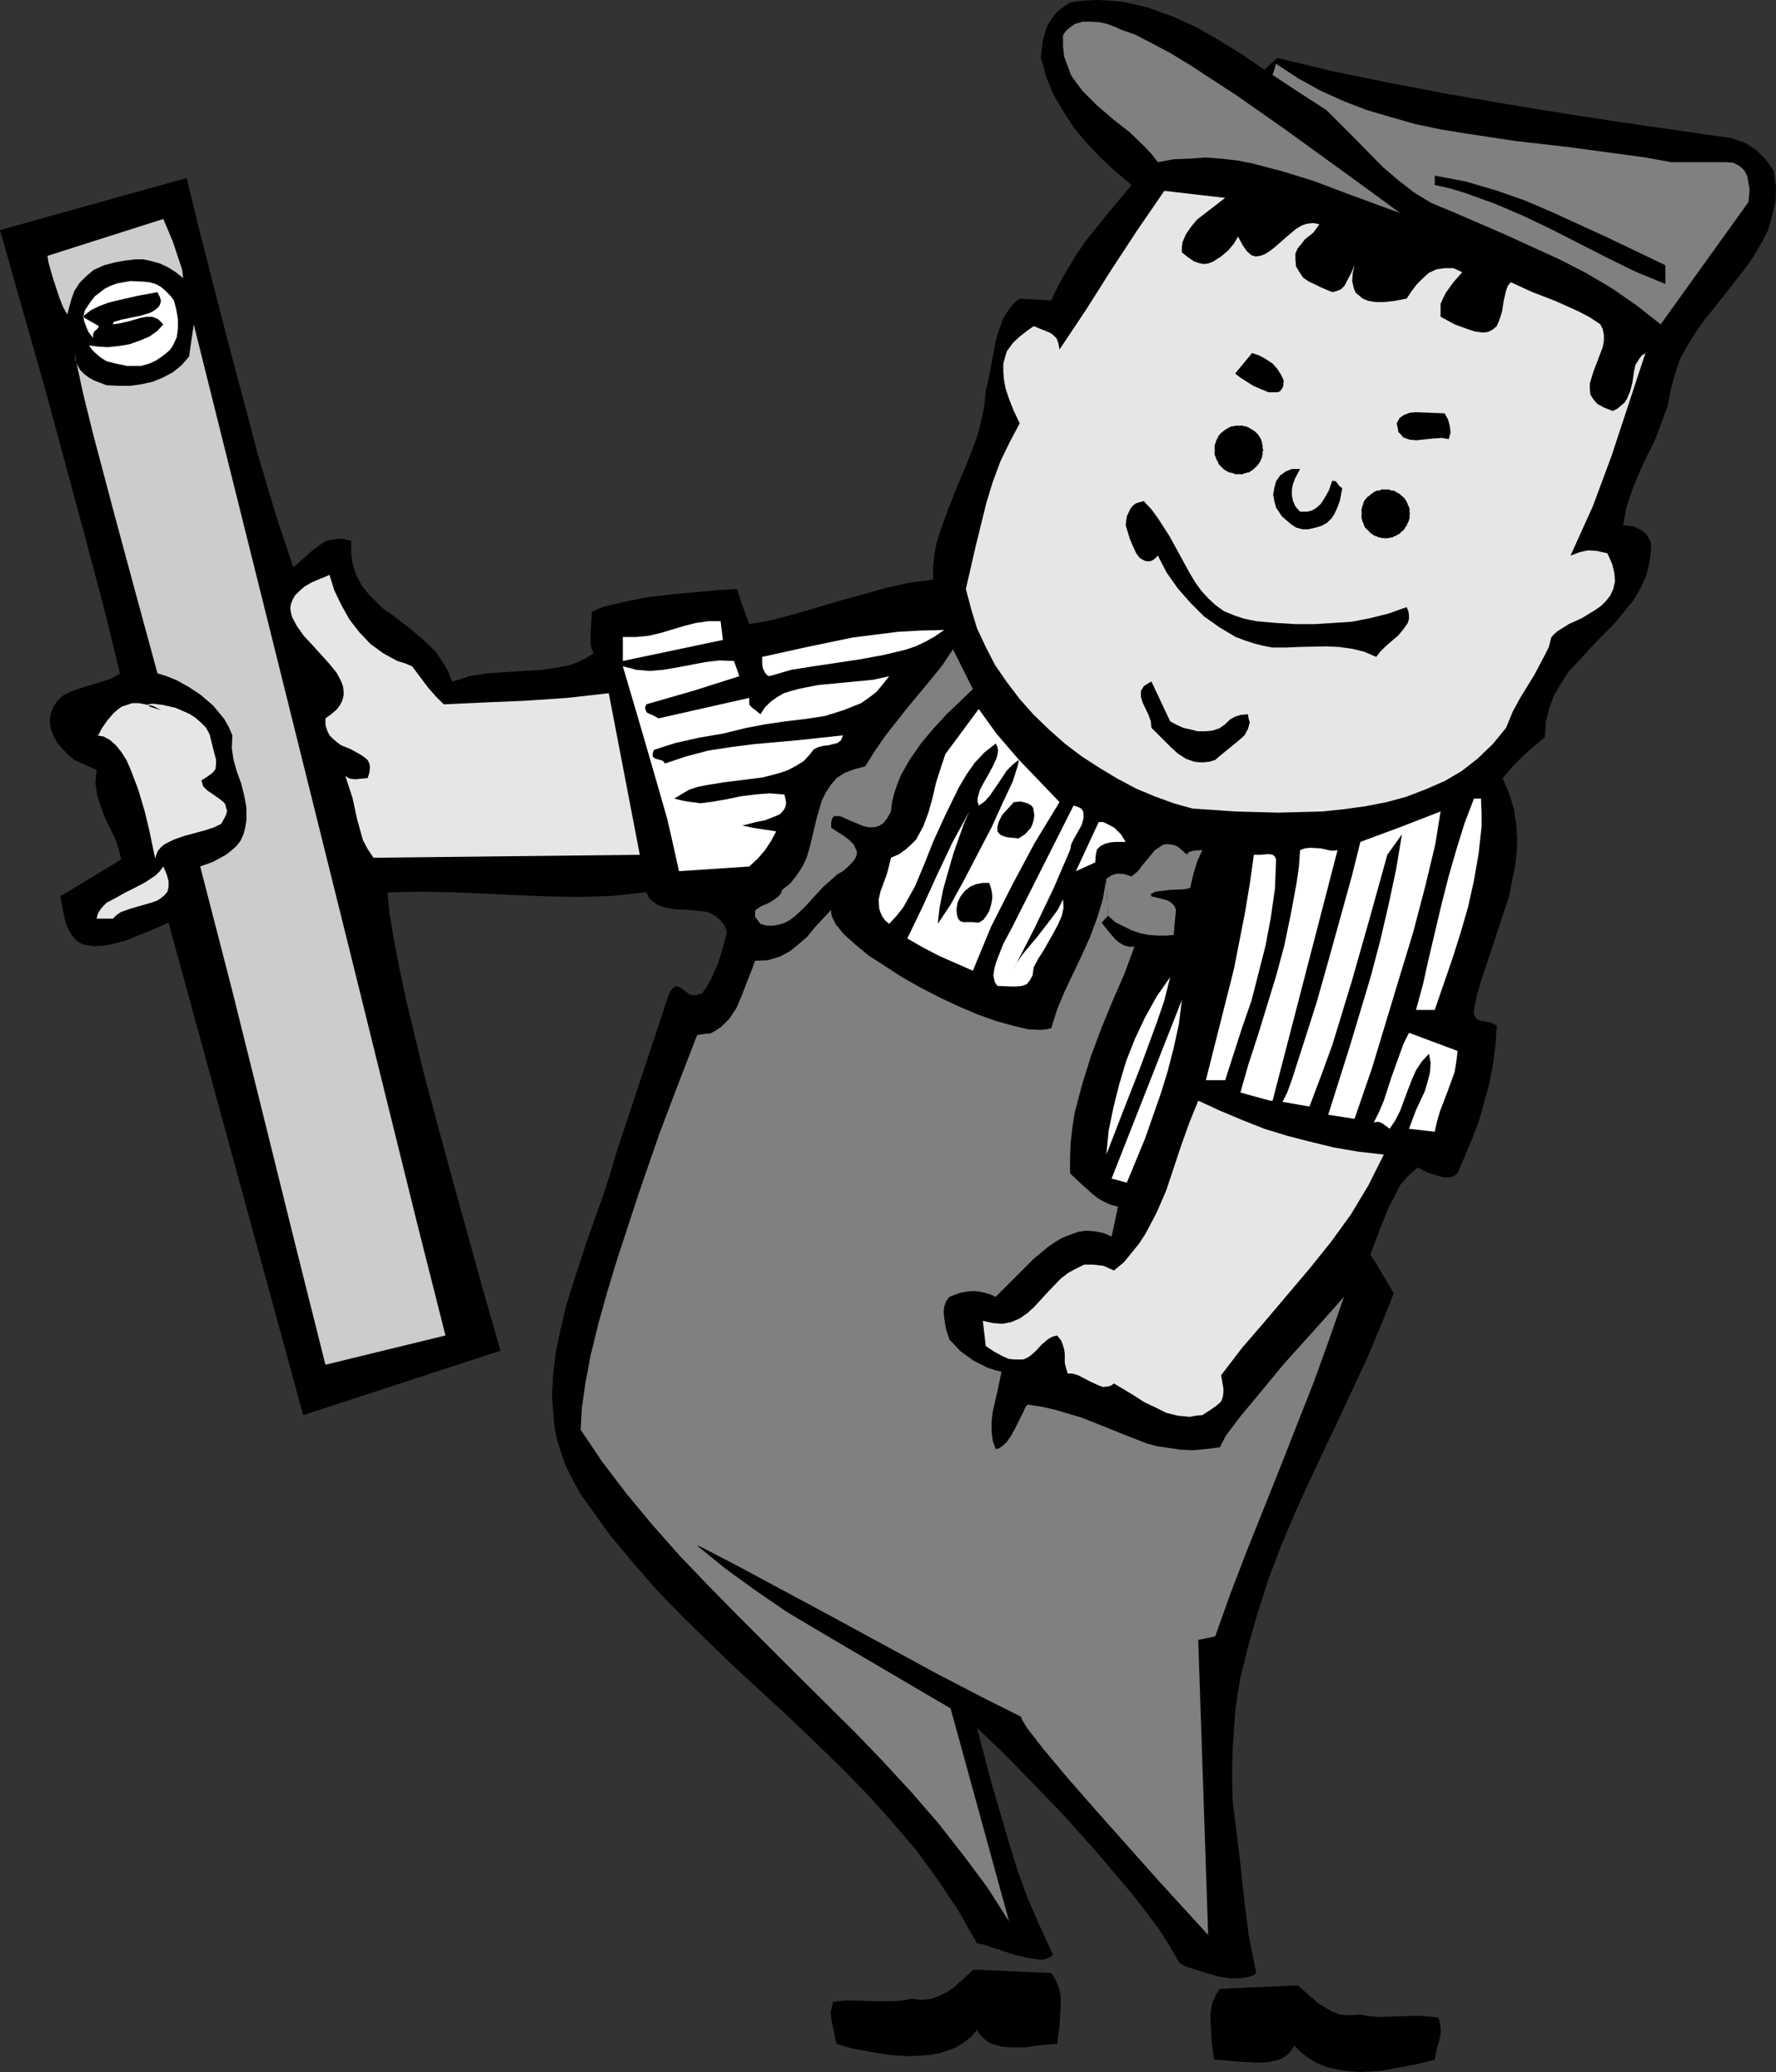 <?xml version="1.0" encoding="UTF-8" standalone="no"?>
<svg
   version="1.0"
   width="129.724mm"
   height="151.31mm"
   id="svg48"
   sodipodi:docname="Carpenter with Ruler.wmf"
   xmlns:inkscape="http://www.inkscape.org/namespaces/inkscape"
   xmlns:sodipodi="http://sodipodi.sourceforge.net/DTD/sodipodi-0.dtd"
   xmlns="http://www.w3.org/2000/svg"
   xmlns:svg="http://www.w3.org/2000/svg">
  <rect width="100%" height="100%" fill="#333333" stroke="none"/>
  <sodipodi:namedview
     id="namedview48"
     pagecolor="#ffffff"
     bordercolor="#000000"
     borderopacity="0.25"
     inkscape:showpageshadow="2"
     inkscape:pageopacity="0.0"
     inkscape:pagecheckerboard="0"
     inkscape:deskcolor="#d1d1d1"
     inkscape:document-units="mm" />
  <defs
     id="defs1">
    <pattern
       id="WMFhbasepattern"
       patternUnits="userSpaceOnUse"
       width="6"
       height="6"
       x="0"
       y="0" />
  </defs>
  <path
     style="fill:#000000;fill-opacity:1;fill-rule:evenodd;stroke:none"
     d="m 352.611,15.998 15.514,3.717 15.837,3.232 16.16,3.07 15.998,2.747 15.837,2.586 15.837,2.424 30.219,4.363 3.717,1.293 3.07,1.939 2.586,2.586 2.262,3.07 0.646,4.686 -0.162,4.04 -0.97,4.04 -1.131,3.878 -1.939,3.717 -2.101,3.555 -2.424,3.393 -2.747,3.555 -5.494,6.949 -2.747,3.393 -2.424,3.393 -2.262,3.717 -2.101,3.717 -1.293,3.878 -1.131,4.04 -0.97,5.009 -1.778,4.848 -1.778,4.686 -2.262,4.525 -2.101,4.525 -1.778,4.363 -1.616,4.848 -0.485,2.424 -0.485,2.747 2.747,0.323 1.131,0.485 1.293,0.646 1.131,0.97 0.646,0.97 0.646,1.293 0.162,1.293 -0.485,4.201 -0.97,3.878 -1.616,3.555 -1.939,3.232 -2.424,2.909 -2.424,3.07 -5.333,5.333 -5.171,5.656 -2.586,2.747 -1.939,3.07 -1.939,3.232 -1.293,3.555 -0.97,3.717 -0.323,4.363 -3.232,2.747 -2.909,2.586 -2.747,2.747 -2.747,3.232 1.778,4.201 1.293,4.201 0.646,4.04 0.323,4.201 -0.162,4.04 -0.485,3.878 -0.808,3.878 -0.808,4.201 -2.586,7.757 -2.586,7.918 -2.586,7.757 -1.131,3.878 -0.808,4.04 v 1.293 l 0.485,0.808 0.646,0.646 1.131,0.323 1.939,0.323 1.131,0.323 0.97,0.646 -0.323,5.171 -0.646,5.009 -0.97,5.333 -1.454,5.333 -1.454,5.171 -1.939,5.171 -4.04,9.534 -1.131,0.808 -1.131,0.323 h -1.293 l -1.454,-0.323 -3.232,-0.97 -2.747,-1.454 -2.586,2.262 -2.262,2.586 -1.616,3.232 -1.616,3.07 -2.586,6.464 -2.424,6.464 1.616,2.424 2.101,3.555 2.747,4.686 -3.555,8.888 -3.717,8.888 -8.08,17.291 -8.242,17.452 -3.878,8.564 -3.717,8.888 -3.394,8.888 -2.909,9.049 -2.586,9.049 -2.262,9.211 -0.808,4.686 -0.646,4.848 -0.323,4.848 -0.323,4.848 -0.162,5.009 v 4.848 l 0.162,5.171 0.646,5.171 1.293,10.504 1.131,10.504 1.293,10.342 2.101,10.665 -0.808,0.646 -0.97,0.323 -2.424,0.485 h -2.909 l -3.232,-0.485 -3.394,-0.97 -3.07,-0.97 -2.586,-0.808 -1.778,-0.97 -2.586,-4.525 -3.07,-4.848 -3.878,-5.171 -4.202,-5.333 -9.05,-10.665 -9.534,-10.665 -9.05,-9.372 -7.434,-7.595 -7.11,-6.787 4.04,15.351 4.686,15.998 2.424,7.918 2.909,7.918 3.394,7.757 3.555,7.757 -0.646,0.485 -0.97,0.485 -0.97,0.323 h -1.454 l -2.909,-0.485 -3.555,-0.808 -6.464,-2.101 -2.424,-0.808 -1.616,-0.323 -5.171,-9.049 -5.494,-8.241 -5.979,-8.241 -6.464,-7.595 -6.626,-7.433 -7.11,-7.272 -7.11,-6.949 -7.434,-7.11 -14.706,-13.574 -7.434,-7.11 -7.272,-7.11 -7.11,-7.272 -6.787,-7.757 -6.626,-7.918 -6.141,-8.564 -1.939,-2.747 -1.616,-2.909 -1.616,-3.07 -1.293,-2.909 -0.97,-2.909 -0.97,-3.07 -0.646,-2.909 -0.323,-3.07 -0.485,-6.302 0.323,-6.141 0.808,-6.302 1.293,-6.141 1.454,-6.141 1.939,-6.302 4.04,-12.281 4.202,-11.796 1.939,-5.979 1.616,-5.494 14.706,-44.438 0.97,-1.454 0.97,-0.646 0.97,0.323 0.97,0.646 0.808,0.646 1.131,0.808 1.454,0.162 1.778,-0.485 1.293,-1.778 1.131,-1.939 1.939,-4.363 1.454,-4.525 1.131,-4.363 -0.646,-1.778 -1.131,-1.454 -1.293,-1.131 -1.454,-0.808 -1.293,-0.485 -1.778,-0.162 -3.394,-0.323 -3.555,-0.162 -3.07,-0.646 -1.454,-0.485 -1.293,-0.97 -1.131,-0.97 -0.808,-1.616 -9.05,0.97 -9.05,0.323 -8.726,-0.162 -8.726,-0.323 -17.614,-0.808 -9.05,-0.162 -9.211,0.162 0.485,5.333 1.131,6.949 1.616,8.403 1.939,9.211 5.01,20.684 5.818,21.654 10.504,37.975 4.686,16.321 -54.459,17.775 -37.168,-135.901 -5.656,2.424 -5.979,2.424 -2.909,0.808 -3.07,0.646 -3.07,0.162 -3.07,-0.485 -1.778,-1.131 -1.293,-1.616 -0.97,-1.616 -0.646,-1.616 -0.808,-3.717 -0.646,-3.555 16.806,-10.18 -0.646,-2.909 -0.97,-2.747 -2.909,-5.979 -1.131,-3.07 -0.97,-3.07 -0.485,-3.393 0.323,-3.555 -4.04,-1.778 -2.101,-0.97 -1.778,-1.454 -1.454,-1.616 -1.454,-1.616 -1.131,-2.101 -0.808,-2.101 -0.162,-2.262 0.323,-1.778 0.646,-1.616 0.808,-1.293 0.97,-1.131 1.131,-0.97 2.909,-1.293 3.394,-1.131 3.232,-0.97 3.232,-0.97 1.454,-0.808 1.293,-0.808 L 28.926,168.704 23.755,149.151 12.928,109.076 0,63.506 51.55,49.125 l 2.909,12.12 7.434,29.087 9.373,35.389 5.01,16.806 4.686,14.059 3.717,-3.232 1.616,-1.454 1.939,-1.454 1.778,-1.131 2.101,-0.485 2.262,-0.162 2.586,0.646 v 3.555 l 0.485,3.232 0.97,2.747 1.454,2.747 1.778,2.262 2.101,2.101 2.101,2.101 2.586,1.778 4.848,3.717 4.686,4.04 2.262,2.262 1.778,2.586 1.616,2.586 1.131,3.07 2.424,-0.646 2.262,-0.808 5.01,-0.808 5.171,-0.323 5.01,-0.323 5.333,-0.323 4.848,-0.808 2.424,-0.485 2.262,-0.808 2.262,-1.131 2.101,-1.293 -0.485,-1.131 -0.323,-1.454 v -2.909 l 0.162,-2.909 0.162,-3.07 1.454,-0.646 1.939,-0.808 5.494,-1.293 6.464,-1.293 6.949,-0.808 12.282,-1.131 5.494,-0.323 1.131,3.555 2.262,6.141 6.302,-1.131 6.141,-1.616 12.605,-3.717 6.464,-1.778 6.302,-1.778 6.464,-1.454 6.464,-0.808 v -3.393 l 0.323,-3.393 0.646,-3.393 0.97,-3.07 2.262,-6.302 2.424,-6.141 2.747,-6.464 2.424,-6.302 0.97,-3.232 0.808,-3.393 0.646,-3.393 0.323,-3.555 0.808,-3.555 0.646,-3.393 1.293,-6.949 0.97,-3.232 1.131,-3.07 1.939,-2.909 1.131,-1.293 1.454,-1.131 8.726,0.485 1.939,-4.201 2.424,-4.201 2.424,-4.04 2.747,-4.04 6.141,-7.595 6.464,-7.757 -4.202,-3.555 -4.04,-3.717 -3.878,-4.04 -3.555,-4.201 -3.07,-4.686 -2.747,-4.686 -2.101,-5.009 -0.646,-2.586 -0.808,-2.586 0.485,-4.525 0.646,-2.262 0.646,-2.101 1.131,-1.778 1.454,-1.939 1.616,-1.293 2.101,-1.454 L 298.96,0.162 302.838,0 l 3.555,0.162 3.555,0.323 3.555,0.808 3.394,0.808 6.787,2.424 6.464,2.909 6.464,3.717 6.302,3.878 6.141,4.201 z"
     id="path1" />
  <path
     style="fill:#808080;fill-opacity:1;fill-rule:evenodd;stroke:none"
     d="m 386.547,58.82 -15.837,-5.817 -8.08,-3.07 -8.403,-2.586 -8.565,-2.262 -4.202,-0.808 -4.363,-0.485 -4.363,-0.323 -4.363,0.323 -4.363,0.162 -4.363,0.808 -1.616,-2.101 -1.939,-2.101 -4.202,-4.04 -4.525,-3.555 -4.525,-3.878 -3.878,-3.878 -1.616,-2.101 -1.616,-2.262 -0.97,-2.586 -0.97,-2.586 -0.323,-2.909 V 9.696 l 0.646,-0.97 0.808,-0.808 1.778,-1.293 2.262,-0.646 h 2.262 l 2.424,0.162 2.101,0.485 2.101,0.808 1.778,0.808 3.717,1.293 4.686,2.424 5.171,2.747 5.818,3.555 12.605,8.241 12.928,9.049 22.301,16.159 z"
     id="path2" />
  <path
     style="fill:#e6e6e6;fill-opacity:1;fill-rule:evenodd;stroke:none"
     d="m 338.228,54.619 -3.555,2.747 -4.202,3.232 -1.616,1.939 -1.454,2.101 -0.97,2.262 -0.162,1.293 v 1.454 l 1.616,1.293 1.616,1.131 1.293,0.485 1.454,0.323 1.293,-0.162 1.293,-0.485 2.262,-1.454 1.939,-1.616 1.616,-1.939 1.131,-1.939 1.293,2.424 1.131,1.616 1.293,1.131 1.131,0.323 1.293,-0.162 1.293,-0.485 1.293,-0.808 1.454,-1.131 2.747,-2.424 3.07,-2.586 1.616,-0.97 1.454,-0.485 1.778,-0.162 1.616,0.323 -0.808,1.131 -0.808,1.131 -2.424,1.939 -0.97,1.293 -0.97,1.131 -0.646,1.454 v 1.454 l 0.162,2.101 0.97,1.616 0.97,1.454 1.616,1.131 1.778,0.808 1.616,0.808 3.07,1.293 1.293,-0.323 1.131,-0.485 0.97,-0.97 0.485,-0.97 1.293,-2.424 0.97,-2.262 -0.485,2.101 -0.162,2.262 0.485,2.101 0.485,1.131 0.97,0.808 0.97,0.808 1.616,0.646 1.939,0.323 h 2.262 l 2.909,-0.323 3.394,-0.646 1.293,-1.939 1.454,-1.939 1.616,-1.616 1.778,-1.616 2.101,-0.97 2.262,-0.323 h 2.424 l 2.424,1.131 -2.424,2.747 -2.101,2.909 -0.808,1.616 -0.646,1.454 v 1.778 1.778 l 3.878,2.101 3.07,1.131 2.424,0.808 2.262,0.323 1.454,-0.162 1.293,-0.646 1.131,-0.97 0.485,-1.131 0.485,-1.293 0.485,-1.616 0.485,-3.07 0.646,-2.747 0.485,-1.293 0.808,-0.97 5.979,2.747 6.302,2.424 6.464,2.909 3.07,1.616 2.909,1.939 0.646,1.293 0.323,1.616 v 1.616 l -0.323,1.778 -1.293,3.393 -1.293,3.393 -0.97,3.232 v 1.616 l 0.162,1.454 0.808,1.293 1.131,1.293 1.778,0.97 2.424,0.97 1.293,-0.646 0.97,-0.808 0.97,-0.808 0.646,-0.97 0.97,-2.262 0.646,-2.586 0.323,-2.424 0.485,-2.262 1.131,-1.778 0.646,-0.808 0.97,-0.646 -9.373,28.441 -5.171,13.897 -3.07,6.787 -3.07,6.787 2.586,-0.97 2.262,-0.485 2.424,0.162 2.909,0.646 1.293,2.909 0.646,2.586 0.162,2.262 -0.485,2.101 -0.808,1.778 -1.131,1.454 -1.454,1.454 -1.616,1.131 -3.717,2.262 -3.555,1.616 -3.07,1.939 -1.131,0.97 -0.646,0.808 -0.646,2.586 -1.131,2.262 -2.909,5.494 -3.878,6.302 -2.101,3.878 -1.778,4.363 -3.717,4.525 -4.202,4.04 -4.363,3.393 -4.686,2.747 -5.171,2.262 -5.494,2.101 -5.333,1.454 -5.818,1.131 -5.818,0.808 -6.141,0.646 -5.979,0.162 -6.141,0.162 -11.958,-0.323 -11.797,-0.808 -5.171,-1.454 -5.333,-1.939 -5.01,-2.101 -5.171,-2.747 -4.848,-2.909 -5.01,-3.232 -4.686,-3.555 -4.363,-3.878 -4.202,-4.04 -3.878,-4.363 -3.555,-4.686 -3.232,-4.686 -2.586,-5.009 -2.424,-5.171 -1.616,-5.333 -1.454,-5.494 2.747,-11.958 2.909,-11.796 1.778,-5.817 2.101,-5.656 2.586,-5.333 2.747,-5.171 -1.616,-3.393 -1.293,-3.232 -0.97,-2.909 -0.485,-2.586 -0.162,-2.262 v -2.101 l 0.485,-1.778 0.485,-1.616 0.808,-1.131 0.97,-1.293 1.939,-1.778 2.101,-1.616 1.616,-1.131 1.939,0.808 2.424,0.97 0.97,0.646 0.97,0.97 0.485,1.293 0.323,1.778 7.434,-11.15 6.949,-10.988 7.11,-10.827 7.434,-10.827 z"
     id="path3" />
  <path
     style="fill:#cccccc;fill-opacity:1;fill-rule:evenodd;stroke:none"
     d="M 50.581,76.757 48.318,74.98 46.218,73.687 44.117,72.717 41.854,72.071 39.592,71.586 h -2.262 l -2.747,0.323 -2.747,0.485 -3.07,0.808 -2.909,1.293 -2.101,1.778 -1.778,1.778 -1.454,2.262 -0.808,2.262 -0.646,2.262 -0.485,1.939 -1.131,-1.939 -0.97,-2.424 -1.778,-5.333 -1.293,-4.525 -0.323,-1.939 31.997,-10.18 2.586,6.141 1.778,5.333 0.808,2.424 z"
     id="path4" />
  <path
     style="fill:#ffffff;fill-opacity:1;fill-rule:evenodd;stroke:none"
     d="m 47.995,82.898 0.646,2.424 0.485,2.747 v 2.586 l -0.323,2.424 -1.131,2.424 -0.808,1.131 -1.131,0.97 -1.293,0.97 -1.454,0.97 -1.778,0.808 -2.262,0.646 h -3.878 l -3.07,-0.646 -2.586,-0.646 -1.778,-1.131 -1.454,-1.293 -0.808,-0.808 -0.808,-1.131 2.586,0.323 2.586,0.162 3.07,-0.323 2.909,-0.485 2.747,-0.97 2.747,-1.131 2.262,-1.616 1.616,-1.778 -1.454,-1.454 -1.616,-0.646 h -1.616 l -1.616,0.323 -3.394,0.97 -2.101,0.485 -2.101,0.323 0.162,-0.646 0.485,-0.162 1.616,-0.485 5.494,-1.131 2.586,-0.808 1.131,-0.646 0.97,-0.808 0.485,-0.646 0.323,-1.131 -0.323,-1.131 -0.646,-1.293 -5.333,0.97 -5.656,1.293 -2.586,0.646 -2.586,0.97 -2.262,1.131 -2.262,1.778 4.525,2.586 -0.485,0.808 -0.808,0.646 -0.323,0.808 v 0.97 l -1.293,-1.616 -0.97,-2.424 -0.323,-0.97 v -1.293 l 0.323,-1.293 0.646,-0.97 0.97,-1.454 1.131,-1.454 1.293,-0.97 1.454,-1.131 1.616,-0.808 1.778,-0.646 3.717,-0.646 3.555,0.162 1.616,0.162 1.778,0.485 1.454,0.808 1.293,1.131 1.293,1.293 z"
     id="path5" />
  <path
     style="fill:#cccccc;fill-opacity:1;fill-rule:evenodd;stroke:none"
     d="m 122.977,368.596 -33.128,8.08 -8.565,-34.096 -8.565,-34.581 -8.565,-34.42 -8.888,-34.42 3.555,-1.293 3.555,-1.939 1.454,-1.131 1.454,-1.293 1.131,-1.454 0.808,-1.778 0.485,-1.939 0.323,-1.939 v -3.555 l -0.646,-3.393 -0.808,-3.232 -1.131,-3.07 -0.97,-3.393 -0.485,-3.232 0.162,-3.555 -0.97,-2.262 -1.293,-2.262 -1.454,-1.778 -1.616,-1.939 -3.394,-2.909 -3.394,-2.262 -3.232,-1.778 -2.747,-1.131 -2.586,-0.808 -5.979,-21.977 -5.979,-22.138 -5.818,-21.977 -2.747,-11.15 -2.424,-11.15 0.323,1.939 0.485,1.293 0.808,1.454 1.131,1.131 1.293,0.97 1.454,0.808 3.394,1.293 3.394,0.162 h 3.232 l 3.232,-0.485 2.909,-0.646 2.747,-1.131 2.747,-1.454 2.424,-1.939 2.101,-2.424 1.293,-8.888 20.523,82.251 22.786,91.624 18.422,74.495 z"
     id="path6" />
  <path
     style="fill:#000000;fill-opacity:1;fill-rule:evenodd;stroke:none"
     d="m 353.419,107.945 -0.646,0.323 h -0.646 -1.939 l -1.939,-0.808 -2.262,-0.97 -3.555,-2.262 -1.454,-1.131 4.686,-5.656 1.939,0.646 1.778,0.97 1.939,1.293 1.293,1.454 1.131,1.778 0.646,1.454 -0.162,1.616 -0.323,0.646 z"
     id="path7" />
  <path
     style="fill:#000000;fill-opacity:1;fill-rule:evenodd;stroke:none"
     d="m 398.828,114.085 0.97,1.778 0.485,1.939 0.162,1.616 -0.485,1.778 -1.939,-0.323 -2.424,0.162 -4.525,0.485 -1.939,-0.162 -1.778,-0.646 -0.485,-0.646 -0.808,-0.808 -0.162,-0.97 -0.323,-1.454 0.808,-1.454 1.131,-0.808 1.616,-0.646 1.778,-0.162 4.04,0.162 z"
     id="path8" />
  <path
     style="fill:#000000;fill-opacity:1;fill-rule:evenodd;stroke:none"
     d="m 358.913,129.437 -1.293,2.424 -0.646,1.616 -0.323,1.616 v 1.616 l 0.323,1.616 0.646,1.454 1.293,1.454 h 1.939 l 1.293,-0.323 1.131,-0.646 1.293,-1.131 0.97,-1.454 1.293,-2.262 0.97,-2.747 0.97,0.162 0.485,0.646 0.485,0.646 0.808,0.646 -0.646,3.393 -0.646,1.778 -0.808,1.778 -0.808,1.293 -1.293,1.293 -1.454,0.808 -1.616,0.485 -2.101,0.485 h -1.616 l -1.778,-0.485 -1.454,-0.97 -1.293,-1.131 -1.131,-0.97 -1.616,-2.424 -0.485,-1.778 -0.323,-1.778 0.323,-1.939 0.485,-1.778 1.131,-1.616 1.616,-1.131 1.616,-0.646 z"
     id="path9" />
  <path
     style="fill:#000000;fill-opacity:1;fill-rule:evenodd;stroke:none"
     d="m 346.793,171.451 5.494,0.485 5.333,0.323 h 5.333 l 5.171,-0.323 5.01,-0.323 5.01,-0.97 5.171,-1.293 5.01,-1.778 0.485,1.131 0.162,1.131 v 0.97 l -0.323,1.131 -1.131,1.616 -1.454,1.778 -3.555,3.07 -1.454,1.454 -1.131,1.454 -3.394,-1.454 -3.394,-0.808 -3.555,-0.485 -3.555,-0.162 -7.272,0.162 -3.717,0.162 h -3.717 l -2.586,-0.485 -2.586,-0.646 -2.424,-0.808 -2.586,-0.97 -4.363,-2.586 -4.363,-3.07 -3.717,-3.717 -3.555,-4.04 -3.07,-4.363 -2.424,-4.686 -0.97,0.97 -0.808,0.485 -0.97,0.162 -0.808,-0.162 -0.646,-0.323 -0.808,-0.485 -0.97,-1.293 -0.97,-2.101 -0.808,-1.939 -1.131,-3.717 0.323,-2.424 0.97,-2.101 0.646,-0.808 0.808,-0.646 0.97,-0.323 1.293,-0.323 2.101,2.262 1.778,2.424 3.232,5.009 5.656,10.342 1.454,2.424 1.778,2.424 1.778,1.939 2.101,1.939 2.262,1.616 2.747,1.131 2.909,0.97 z"
     id="path10" />
  <path
     style="fill:#e6e6e6;fill-opacity:1;fill-rule:evenodd;stroke:none"
     d="m 113.766,183.894 4.363,5.817 2.262,2.586 2.101,2.101 10.504,-0.485 11.635,-0.485 11.958,-0.808 5.818,-0.646 5.656,-0.646 8.565,44.6 -73.528,0.808 -1.616,-2.424 -1.293,-2.424 -0.808,-2.909 -0.808,-2.909 -1.293,-5.979 -0.97,-2.909 -0.97,-3.07 0.646,0.485 0.646,0.323 1.454,0.162 3.394,-0.323 0.485,-1.454 0.162,-1.454 -0.162,-1.131 -0.485,-0.97 -0.97,-0.808 -0.97,-0.646 -2.586,-1.454 -2.747,-1.131 -1.131,-0.808 -1.131,-0.97 -0.97,-0.97 -0.646,-1.293 -0.485,-1.616 v -1.778 l 1.778,-1.293 1.454,-1.293 0.808,-1.131 0.646,-1.293 0.323,-1.293 v -1.293 l -0.162,-1.293 -0.485,-1.293 -1.293,-2.424 -2.101,-2.586 -4.686,-5.171 -2.262,-2.424 -1.939,-2.747 -1.293,-2.424 -0.323,-1.293 -0.162,-1.131 0.162,-1.131 0.485,-1.293 0.646,-1.131 1.131,-1.131 1.454,-1.293 1.939,-1.131 2.262,-0.97 2.747,-1.131 1.293,4.201 1.939,4.04 2.262,4.04 2.747,3.555 3.07,3.232 3.555,2.586 3.878,2.101 2.101,0.646 z"
     id="path11" />
  <path
     style="fill:#ffffff;fill-opacity:1;fill-rule:evenodd;stroke:none"
     d="m 199.576,176.622 -27.634,5.817 v -6.625 h 3.717 l 3.394,-0.323 3.394,-0.808 3.232,-0.97 3.232,-0.97 3.232,-0.808 3.394,-0.485 h 3.394 z"
     id="path12" />
  <path
     style="fill:#ffffff;fill-opacity:1;fill-rule:evenodd;stroke:none"
     d="m 260.661,173.875 -2.586,1.778 -2.586,1.454 -2.747,1.293 -2.909,0.97 -6.141,1.454 -6.141,1.131 -12.928,1.939 -6.141,0.97 -6.141,1.778 -0.646,-0.323 -0.485,-0.646 -0.646,-1.293 -0.162,-1.454 v -1.616 l 12.443,-2.747 12.443,-2.586 6.302,-0.808 6.464,-0.808 6.141,-0.323 z"
     id="path13" />
  <path
     style="fill:#808080;fill-opacity:1;fill-rule:evenodd;stroke:none"
     d="m 268.579,190.196 -7.272,6.949 -3.555,3.878 -3.394,4.04 -3.07,4.363 -2.586,4.525 -0.97,2.424 -0.808,2.424 -0.646,2.424 -0.323,2.747 -0.97,1.778 -1.131,1.454 -1.293,0.808 -1.293,0.323 h -1.454 l -1.454,-0.323 -2.747,-1.131 -2.586,-1.131 -1.131,-0.485 h -0.97 -0.646 l -0.485,0.485 -0.323,1.131 v 1.616 l 3.07,1.939 1.778,1.293 1.293,1.293 0.808,1.616 0.162,0.808 -0.162,0.808 -0.485,0.97 -0.808,0.97 -1.131,1.131 -1.293,1.131 -1.454,0.808 -1.293,1.131 -2.747,2.424 -5.01,5.494 -2.586,2.424 -1.454,1.131 -1.454,0.808 -1.454,0.485 -1.778,0.323 h -1.778 l -1.778,-0.485 -1.454,-1.939 v -0.808 -0.646 l 0.162,-0.485 0.485,-0.323 1.293,-0.808 1.616,-0.646 1.616,-0.97 1.293,-0.97 0.646,-0.808 0.323,-0.97 2.262,-1.778 1.778,-2.262 1.616,-2.424 1.131,-2.424 0.808,-2.747 0.646,-2.586 1.293,-5.494 1.454,-5.009 1.131,-2.262 1.293,-1.939 1.616,-1.939 2.262,-1.454 2.586,-0.97 3.07,-0.808 2.747,-4.363 2.909,-4.201 5.979,-7.595 6.464,-7.757 3.232,-4.04 2.909,-4.363 z"
     id="path14" />
  <path
     style="fill:#ffffff;fill-opacity:1;fill-rule:evenodd;stroke:none"
     d="m 204.101,186.641 -12.766,4.04 -12.928,3.717 -0.323,0.97 0.162,0.646 0.323,0.646 0.646,0.323 1.454,0.646 1.131,0.646 25.048,-5.656 v 0.97 0.808 l 0.323,0.485 0.485,0.485 1.131,0.808 1.131,0.97 1.293,-1.939 1.454,-1.454 1.778,-1.293 1.939,-1.131 2.101,-0.646 2.424,-0.646 5.01,-0.97 10.181,-0.97 5.01,-0.485 4.363,-0.97 -1.778,2.262 -1.778,2.101 -2.101,1.616 -2.101,1.454 -2.424,0.97 -2.424,0.97 -5.171,1.616 -5.333,0.808 -5.494,0.646 -5.494,0.808 -5.171,0.97 -6.626,1.616 -6.626,1.131 -6.464,1.454 -3.07,0.97 -2.909,0.97 -0.323,0.97 v 0.808 l 0.323,0.323 0.485,0.323 1.293,0.323 0.808,0.323 0.485,0.646 5.818,-1.939 6.141,-1.616 6.302,-0.97 6.302,-0.808 12.605,-1.131 11.958,-1.293 -0.485,1.293 -0.97,0.808 -1.293,0.323 -1.293,0.323 -1.454,0.162 -1.293,0.323 -1.293,0.646 -0.97,1.293 -1.778,1.939 -2.101,1.293 -2.101,1.131 -2.262,0.808 -2.424,0.646 -2.586,0.646 -5.171,0.646 -5.171,0.646 -5.01,0.808 -2.424,0.485 -2.424,0.808 -1.939,1.131 -2.101,1.293 1.939,0.485 1.616,0.323 3.717,0.485 3.555,-0.485 3.717,-0.646 3.878,-0.808 3.878,-0.485 3.878,-0.323 4.202,0.323 0.323,1.293 0.162,1.131 -0.162,0.808 -0.323,0.808 -0.646,0.808 -0.646,0.646 -1.939,0.808 -2.101,0.808 -2.424,0.485 -3.878,0.97 3.07,0.646 3.232,0.485 3.07,0.485 -1.454,2.747 -1.616,2.424 -1.939,2.262 -2.424,2.262 -19.392,1.293 -1.616,-7.272 -1.616,-7.11 -4.04,-14.059 -4.04,-13.897 -4.202,-14.22 1.939,0.485 1.778,0.485 3.717,0.323 3.717,-0.323 3.878,-0.646 7.595,-1.454 4.04,-0.485 4.04,0.162 z"
     id="path15" />
  <path
     style="fill:#000000;fill-opacity:1;fill-rule:evenodd;stroke:none"
     d="m 323.038,199.084 1.778,0.97 1.778,0.808 2.101,0.485 1.939,0.485 h 2.101 l 1.939,-0.162 1.939,-0.646 1.616,-1.131 1.293,-1.293 1.454,-0.808 1.616,-0.485 1.939,-0.162 0.162,1.131 0.323,1.131 -0.485,1.778 -0.97,1.778 -1.616,1.454 -3.394,2.747 -1.778,1.454 -1.293,1.131 -1.616,0.485 -1.454,0.162 h -1.293 l -1.454,-0.162 -2.262,-0.808 -2.262,-1.454 -1.939,-1.778 -1.778,-1.778 -3.555,-3.555 -0.162,-1.778 -0.646,-1.778 -1.616,-3.393 -0.485,-1.616 v -1.616 l 0.323,-0.485 0.485,-0.808 0.97,-0.646 1.131,-0.646 z"
     id="path16" />
  <path
     style="fill:#e6e6e6;fill-opacity:1;fill-rule:evenodd;stroke:none"
     d="m 57.853,202.639 1.293,5.171 0.485,1.778 v 1.454 l -0.162,1.293 -0.808,0.97 -1.293,0.97 -1.778,1.131 0.323,0.97 0.162,0.646 1.131,1.131 3.07,2.101 1.454,1.131 0.485,0.646 0.162,0.808 0.323,0.97 -0.323,1.131 -0.485,0.97 -0.808,1.454 -1.939,0.97 -2.424,0.808 -5.979,1.616 -2.747,0.97 -2.586,1.293 -0.97,0.808 -0.808,0.97 -0.485,1.131 -0.323,0.97 -1.616,-7.757 -1.293,-5.333 -1.778,-5.979 -2.101,-5.494 -1.131,-2.586 -1.454,-2.262 -1.454,-1.778 -1.616,-1.454 -1.778,-0.97 -1.939,-0.323 h 0.323 l 0.323,-0.323 0.808,-1.616 1.454,-2.101 1.778,-2.101 1.131,-0.97 1.131,-0.808 1.454,-0.485 1.454,-0.485 h 1.778 l 1.778,0.323 2.262,0.485 2.101,1.131 -3.07,-0.97 -0.485,-0.485 v -0.162 l 1.293,-0.162 2.747,0.323 3.555,0.808 3.717,1.616 1.778,1.131 1.454,1.293 1.454,1.454 z"
     id="path17" />
  <path
     style="fill:#ffffff;fill-opacity:1;fill-rule:evenodd;stroke:none"
     d="m 292.496,221.384 -6.787,11.15 -6.141,11.473 -5.979,11.796 -5.01,12.12 -9.211,-4.04 -4.363,-2.262 -4.525,-2.586 4.202,-8.726 4.04,-8.888 4.202,-8.888 4.686,-8.564 -1.454,3.232 -2.909,8.241 -1.454,5.009 -1.454,5.171 -0.97,5.009 -0.485,4.363 3.555,-5.333 3.717,-6.787 7.595,-14.543 3.232,-7.11 2.586,-5.494 1.293,-4.04 0.323,-1.293 v -0.646 l -1.616,1.293 -1.616,1.616 -2.262,3.393 -2.424,3.555 -1.454,1.616 -1.616,1.131 -0.323,-1.131 v -0.97 l 0.646,-2.262 1.131,-2.101 1.293,-2.262 1.131,-2.101 0.97,-2.101 0.323,-1.131 0.162,-1.131 -0.162,-0.97 -0.485,-0.97 -3.07,2.424 -2.747,2.909 -2.262,3.232 -2.101,3.555 -3.717,7.595 -3.394,7.433 -2.424,6.141 -2.586,6.141 -1.616,2.909 -1.616,2.909 -1.939,2.424 -1.939,2.101 -1.131,-0.97 -0.808,-1.131 -0.485,-1.131 -0.323,-0.97 -0.162,-2.424 0.485,-2.262 1.778,-4.848 0.646,-2.424 0.485,-2.101 2.262,-0.97 1.778,-1.293 1.454,-1.293 1.454,-1.454 0.97,-1.778 0.97,-1.778 1.454,-3.878 1.131,-4.04 0.97,-4.201 1.293,-4.04 1.293,-3.878 9.211,-12.443 2.424,3.393 2.586,3.555 5.979,6.949 z"
     id="path18" />
  <path
     style="fill:#ffffff;fill-opacity:1;fill-rule:evenodd;stroke:none"
     d="m 408.848,220.414 0.162,3.878 v 3.878 l -0.808,7.433 -1.293,7.433 -1.616,7.272 -2.101,7.272 -2.262,7.11 -4.848,14.059 h -5.171 l 1.939,-7.11 1.616,-7.272 3.555,-15.028 1.939,-7.595 2.101,-7.272 2.262,-7.272 2.586,-6.787 z"
     id="path19" />
  <path
     style="fill:#000000;fill-opacity:1;fill-rule:evenodd;stroke:none"
     d="m 285.385,223.969 0.162,0.97 -0.162,1.293 -0.323,1.131 -0.485,1.131 -1.616,1.778 -1.778,1.131 -3.232,-0.323 -1.454,-0.485 -0.646,-0.485 -0.485,-0.646 v -1.293 l 0.323,-1.293 0.97,-1.939 1.616,-1.778 1.616,-1.778 1.939,-0.162 1.778,0.485 0.646,0.323 0.485,0.323 0.485,0.646 z"
     id="path20" />
  <path
     style="fill:#ffffff;fill-opacity:1;fill-rule:evenodd;stroke:none"
     d="m 295.404,234.635 -4.525,10.504 -5.333,11.15 -6.302,12.281 1.293,-2.586 1.778,-2.586 4.04,-4.848 3.878,-5.009 1.778,-2.424 1.454,-2.909 0.162,2.262 -0.485,2.262 -0.97,2.262 -1.293,2.424 -2.747,4.848 -1.454,2.262 -1.293,2.424 -0.323,2.262 -0.808,1.454 -0.808,0.97 -1.293,0.485 -1.616,0.162 h -1.454 l -3.717,-0.162 -0.485,-0.646 -0.323,-0.646 -0.323,-1.616 0.323,-2.101 0.646,-2.101 1.778,-4.525 2.262,-4.201 17.13,-33.935 1.131,0.323 0.97,0.485 0.485,0.646 0.162,0.646 v 1.454 l -0.485,1.778 -2.101,3.717 -0.808,1.616 z"
     id="path21" />
  <path
     style="fill:#ffffff;fill-opacity:1;fill-rule:evenodd;stroke:none"
     d="m 397.697,223.969 -1.454,9.049 -2.747,11.473 -3.394,12.928 -4.04,13.251 -7.272,24.078 -4.848,14.059 -7.272,-1.131 5.979,-18.907 5.818,-19.391 2.586,-9.857 2.262,-9.696 2.101,-9.857 1.616,-9.696 -4.04,5.656 -4.848,17.452 -5.01,17.614 -5.333,17.452 -3.07,8.403 -3.232,8.564 -7.434,-1.293 1.293,-2.586 1.293,-3.555 3.07,-9.534 3.717,-11.635 3.555,-12.604 6.141,-22.138 2.424,-9.696 11.312,-4.201 z"
     id="path22" />
  <path
     style="fill:#ffffff;fill-opacity:1;fill-rule:evenodd;stroke:none"
     d="m 310.756,232.372 h -2.909 l -1.454,0.162 -1.293,0.323 -1.293,0.646 -0.97,0.97 -0.323,1.454 -0.162,2.101 -5.333,2.424 6.302,-13.574 h 1.131 l 1.131,0.485 2.101,1.131 1.778,1.778 z"
     id="path23" />
  <path
     style="fill:#ffffff;fill-opacity:1;fill-rule:evenodd;stroke:none"
     d="m 203.454,228.494 -3.555,2.101 -4.202,1.939 -2.101,0.808 -1.939,0.485 -1.939,-0.162 -1.454,-0.808 3.555,-1.454 3.717,-1.293 3.717,-0.97 z"
     id="path24" />
  <path
     style="fill:#ffffff;fill-opacity:1;fill-rule:evenodd;stroke:none"
     d="m 351.318,303.797 h -0.646 l -2.424,-0.646 -5.818,-1.616 2.262,-7.918 2.586,-7.918 5.01,-16.321 2.262,-8.403 1.778,-8.564 1.616,-8.726 0.646,-4.525 0.323,-4.525 1.293,-0.485 1.454,-0.162 2.909,0.162 2.909,0.646 h 0.808 l 0.97,-0.162 z"
     id="path25" />
  <path
     style="fill:#ffffff;fill-opacity:1;fill-rule:evenodd;stroke:none"
     d="m 352.288,237.22 -0.323,8.08 -1.131,7.918 -1.454,7.757 -1.939,7.595 -1.939,7.595 -2.586,7.433 -4.686,14.543 h -5.333 l 3.878,-15.351 3.878,-15.351 3.07,-15.675 1.293,-7.757 1.131,-8.08 h 1.778 l 1.778,-0.162 h 0.808 l 0.808,0.162 0.646,0.485 z"
     id="path26" />
  <path
     style="fill:#e6e6e6;fill-opacity:1;fill-rule:evenodd;stroke:none"
     d="M 31.189,253.541 H 26.664 l 0.323,-1.293 0.646,-1.131 0.808,-0.97 0.97,-0.97 2.424,-1.293 2.586,-1.454 2.909,-1.454 2.747,-1.454 2.909,-1.939 1.131,-1.131 0.97,-1.293 0.97,2.262 0.485,1.778 v 1.616 l -0.323,1.293 -0.808,0.97 -0.97,0.808 -0.97,0.646 -1.293,0.485 -6.141,1.778 -2.747,0.97 -1.131,0.808 z"
     id="path27" />
  <path
     style="fill:#000000;fill-opacity:1;fill-rule:evenodd;stroke:none"
     d="m 273.104,243.684 0.485,1.454 0.323,1.616 v 1.454 l -0.323,1.616 -0.485,1.616 -0.808,1.293 -0.808,1.131 -1.293,0.808 -1.616,-0.162 h -1.778 -0.97 l -0.808,-0.323 -0.485,-0.646 -0.323,-0.808 -0.162,-1.778 0.323,-1.939 0.808,-1.616 1.131,-1.454 1.616,-1.293 1.616,-0.646 1.778,-0.323 z"
     id="path28" />
  <path
     style="fill:#ffffff;fill-opacity:1;fill-rule:evenodd;stroke:none"
     d="m 305.424,318.663 0.646,-6.625 1.293,-6.302 1.616,-6.464 1.939,-6.464 2.424,-6.141 2.747,-5.817 3.232,-5.817 3.717,-5.333 -1.616,6.464 -2.101,6.141 -4.525,12.281 -4.686,11.958 z"
     id="path29" />
  <path
     style="fill:#ffffff;fill-opacity:1;fill-rule:evenodd;stroke:none"
     d="m 311.08,326.42 -4.202,-1.131 19.392,-49.286 -0.808,6.625 -1.454,6.625 -1.616,6.302 -1.939,6.302 -4.363,12.443 z"
     id="path30" />
  <path
     style="fill:#ffffff;fill-opacity:1;fill-rule:evenodd;stroke:none"
     d="m 402.384,290.061 -0.323,2.909 -0.485,2.909 -1.939,5.333 -2.101,5.494 -0.808,2.747 -0.646,2.909 -7.11,-0.808 0.97,-2.586 0.97,-2.586 2.424,-5.171 0.808,-2.747 0.646,-2.586 0.162,-2.586 -0.485,-2.424 -1.939,2.101 -1.616,2.424 -1.131,2.586 -1.131,2.909 -2.101,5.656 -1.293,2.586 -1.616,2.424 -1.939,-1.454 -1.131,-0.485 -1.293,0.162 1.454,-2.909 1.293,-3.07 2.101,-6.464 2.262,-6.302 1.131,-3.07 1.454,-2.909 z"
     id="path31" />
  <path
     style="fill:#e6e6e6;fill-opacity:1;fill-rule:evenodd;stroke:none"
     d="m 382.022,318.663 -2.101,4.201 -2.101,4.201 -2.424,4.04 -2.424,4.04 -5.494,7.595 -5.979,7.433 -12.443,14.705 -6.141,7.11 -5.818,7.595 0.646,3.555 v 1.131 l -0.162,1.293 -0.485,1.293 -1.293,1.131 -1.616,1.131 -2.262,1.454 -1.778,0.162 -1.616,0.323 -3.394,-0.323 -3.232,-0.808 -2.909,-1.454 -3.07,-1.454 -2.747,-1.778 -5.656,-3.393 -0.646,0.485 -0.808,0.323 -1.616,0.162 -1.616,-0.646 -1.778,-0.808 -3.394,-1.778 -1.616,-0.485 h -1.293 l -0.485,-1.616 -0.323,-1.293 v -2.586 l -0.162,-1.131 -0.323,-1.131 -0.485,-1.293 -1.131,-1.454 -1.293,0.323 -1.131,0.646 -1.778,1.454 -1.616,1.778 -1.454,1.293 -0.97,0.646 -1.131,0.485 h -1.131 -1.293 l -1.616,-0.162 -1.778,-0.808 -2.101,-1.131 -2.424,-1.616 -0.808,-6.949 2.909,0.646 2.586,0.162 2.424,-0.485 2.262,-0.97 2.101,-1.454 1.939,-1.778 3.555,-3.878 3.717,-3.878 2.101,-1.616 2.101,-1.131 2.262,-1.131 h 2.586 l 2.747,0.323 2.909,1.293 2.747,-2.262 2.101,-2.586 2.101,-2.586 1.778,-2.747 3.07,-5.817 2.586,-5.979 2.101,-6.302 2.101,-6.302 2.262,-6.302 2.424,-5.979 5.979,2.747 6.141,2.586 6.141,2.424 6.302,1.939 6.302,1.616 6.626,1.616 6.626,1.131 z"
     id="path32" />
  <path
     style="fill:#000000;fill-opacity:1;fill-rule:evenodd;stroke:none"
     d="m 290.233,544.572 1.131,1.778 0.97,2.262 0.485,2.424 v 2.747 l -0.323,5.494 -0.646,4.848 -2.747,0.162 -3.07,0.323 -3.07,0.485 h -3.232 l -3.07,-0.162 -2.747,-0.808 -1.293,-0.646 -0.97,-0.808 -1.131,-1.131 -0.808,-1.293 -1.616,1.939 -2.101,1.616 -2.101,1.293 -2.101,0.808 -2.586,0.808 -2.586,0.485 -2.747,0.162 -2.586,0.162 -5.494,-0.323 -5.171,-0.808 -5.171,-0.97 -4.525,-1.293 -0.485,-2.262 -0.646,-3.07 -0.323,-1.778 -0.162,-1.454 0.323,-1.616 0.323,-1.454 3.232,-0.323 h 2.747 l 5.333,0.162 h 5.01 l 2.586,-0.162 2.747,-0.485 2.909,0.323 2.586,-0.323 2.101,-0.808 2.101,-0.97 1.939,-1.293 1.778,-1.616 3.717,-3.393 z"
     id="path33" />
  <path
     style="fill:#808080;fill-opacity:1;fill-rule:evenodd;stroke:none"
     d="m 351.318,20.684 7.595,5.009 7.272,4.686 3.717,3.717 3.878,3.878 7.918,8.08 4.363,3.717 4.363,3.393 4.525,2.747 2.586,1.131 2.424,0.97 15.352,6.625 15.19,6.949 7.272,3.717 7.11,4.201 6.787,4.686 6.787,5.333 24.24,-33.773 0.162,-1.616 0.162,-1.778 -0.323,-1.778 -0.323,-1.939 -0.808,-1.616 -1.454,-1.293 -1.616,-0.808 -2.101,-0.162 h -15.029 l -7.11,-1.293 -7.11,-0.97 -14.382,-1.939 -14.221,-1.616 -13.898,-2.101 -6.949,-1.131 -6.949,-1.454 -6.787,-1.939 -6.626,-1.939 -6.302,-2.424 -6.464,-2.909 -6.141,-3.393 -6.141,-4.04 z"
     id="path34" />
  <path
     style="fill:#000000;fill-opacity:1;fill-rule:evenodd;stroke:none"
     d="m 459.751,73.202 v 5.171 l -8.242,-3.393 -7.595,-3.717 -15.514,-7.918 -7.757,-3.717 -7.918,-3.393 -8.08,-2.909 -4.202,-1.293 -4.363,-0.97 v -2.586 l 8.565,1.616 8.242,2.424 7.918,2.747 7.918,3.393 15.514,7.11 z"
     id="path35" />
  <path
     style="fill:#000000;fill-opacity:1;fill-rule:evenodd;stroke:none"
     d="m 335.804,124.266 0.162,-1.293 0.323,-1.131 0.485,-1.131 0.808,-0.97 0.97,-0.646 1.131,-0.646 0.97,-0.323 1.454,-0.162 1.293,0.162 1.131,0.323 0.97,0.646 0.97,0.646 0.808,0.97 0.646,1.131 0.323,1.131 v 1.293 1.293 l -0.323,0.97 -0.646,1.131 -0.808,0.97 -0.97,0.808 -0.97,0.646 -1.131,0.162 -1.293,0.323 -1.454,-0.323 -0.97,-0.162 -1.131,-0.646 -0.97,-0.808 -0.808,-0.97 -0.485,-1.131 -0.323,-0.97 z"
     id="path36" />
  <path
     style="fill:#000000;fill-opacity:1;fill-rule:evenodd;stroke:none"
     d="m 336.128,124.266 v -1.131 l 0.162,-0.162 v -0.323 l 0.162,-0.162 v -0.323 l 0.162,-0.646 0.162,-0.162 0.162,-0.162 0.162,-0.323 0.162,-0.323 0.162,-0.162 0.162,-0.162 0.323,-0.162 0.162,-0.323 0.646,-0.485 0.162,-0.162 0.485,-0.162 0.323,-0.162 0.323,-0.162 h 0.485 l 0.485,-0.162 h 0.162 0.97 v -0.97 h -1.131 l -0.323,0.162 h -0.323 -0.162 l -0.485,0.162 -0.323,0.162 -0.323,0.162 -0.485,0.323 -0.323,0.162 -0.808,0.646 -0.162,0.162 -0.323,0.162 -0.162,0.323 -0.162,0.162 -0.323,0.323 v 0.323 l -0.162,0.162 -0.162,0.323 -0.323,0.646 v 0.323 l -0.162,0.323 -0.162,0.323 v 0.323 1.131 z"
     id="path37" />
  <path
     style="fill:#000000;fill-opacity:1;fill-rule:evenodd;stroke:none"
     d="m 342.107,118.448 h 0.808 0.323 l 0.323,0.162 h 0.323 0.162 l 0.485,0.323 h 0.323 l 0.162,0.162 0.97,0.646 0.162,0.162 0.162,0.323 0.323,0.323 0.162,0.323 0.162,0.323 0.162,0.162 0.162,0.162 0.323,0.808 v 0.323 l 0.162,0.323 v 0.162 0.808 l 0.162,0.485 v -0.162 h 0.808 v -0.162 l -0.162,-0.323 v -0.646 -0.323 l -0.162,-0.323 v -0.323 l -0.323,-0.97 -0.162,-0.323 -0.162,-0.162 -0.162,-0.323 -0.162,-0.323 -0.485,-0.485 -0.162,-0.162 -0.323,-0.323 -0.97,-0.646 -0.323,-0.162 -0.323,-0.162 -0.162,-0.162 -0.485,-0.162 -0.323,-0.162 h -0.162 -0.323 l -0.323,-0.162 h -0.97 z"
     id="path38" />
  <path
     style="fill:#000000;fill-opacity:1;fill-rule:evenodd;stroke:none"
     d="m 347.924,124.266 v -0.323 l -0.162,0.323 v 0.808 0.162 l -0.162,0.485 v 0.162 l -0.162,0.162 v 0.485 l -0.162,0.162 -0.162,0.323 -0.162,0.162 -0.162,0.323 v 0.162 l -0.485,0.485 -0.162,0.162 -0.485,0.323 -0.162,0.162 -0.323,0.162 -0.162,0.162 -0.162,0.162 -0.323,0.162 -0.162,0.162 h -0.485 l -0.162,0.162 h -0.162 l -0.323,0.162 h -0.323 -0.808 l -0.162,0.162 h 0.162 v 0.808 h 0.323 v 0 h 0.646 l 0.323,-0.162 0.323,-0.162 h 0.323 l 0.323,-0.162 h 0.323 l 0.323,-0.162 0.162,-0.162 0.323,-0.162 0.162,-0.162 0.323,-0.162 0.323,-0.323 0.485,-0.485 0.162,-0.162 0.323,-0.323 0.323,-0.485 0.162,-0.323 0.162,-0.162 0.162,-0.323 v -0.162 l 0.162,-0.323 0.162,-0.323 v -0.485 l 0.162,-0.162 v -0.323 -0.646 l 0.162,-0.162 v -0.162 z"
     id="path39" />
  <path
     style="fill:#000000;fill-opacity:1;fill-rule:evenodd;stroke:none"
     d="m 342.107,130.083 h 0.162 l -0.485,-0.162 h -0.646 -0.162 l -0.485,-0.162 h -0.162 l -0.485,-0.162 -0.485,-0.162 -0.162,-0.162 -0.323,-0.162 -0.323,-0.162 -0.162,-0.162 -0.162,-0.162 -0.162,-0.162 -0.162,-0.162 -0.323,-0.323 -0.162,-0.162 -0.162,-0.162 -0.162,-0.162 -0.162,-0.323 -0.162,-0.162 -0.162,-0.323 v -0.162 l -0.162,-0.323 v -0.323 l -0.162,-0.323 v -0.323 l -0.162,-0.162 v -0.808 h -0.808 v 0.97 0.323 l 0.162,0.323 0.162,0.323 v 0.162 l 0.162,0.485 0.162,0.162 0.162,0.323 0.162,0.162 v 0.323 l 0.323,0.485 0.162,0.162 0.162,0.162 0.323,0.323 0.162,0.162 0.162,0.162 0.323,0.323 0.323,0.162 0.323,0.162 0.162,0.162 0.323,0.162 0.323,0.162 h 0.323 l 0.323,0.162 h 0.323 l 0.323,0.162 0.323,0.162 h 0.646 0.323 0.162 z"
     id="path40" />
  <path
     style="fill:#000000;fill-opacity:1;fill-rule:evenodd;stroke:none"
     d="m 376.204,141.718 0.162,-1.131 0.485,-1.131 0.485,-1.131 0.808,-0.808 0.808,-0.808 1.131,-0.646 1.293,-0.323 1.131,-0.162 1.293,0.162 1.131,0.323 1.131,0.646 0.808,0.808 0.808,0.808 0.646,1.131 0.323,1.131 0.162,1.131 -0.162,1.454 -0.323,1.131 -0.646,0.97 -0.808,0.97 -0.808,0.808 -1.131,0.646 -1.131,0.323 -1.293,0.162 -1.131,-0.162 -1.293,-0.323 -1.131,-0.646 -0.808,-0.808 -0.808,-0.97 -0.485,-0.97 -0.485,-1.131 z"
     id="path41" />
  <path
     style="fill:#000000;fill-opacity:1;fill-rule:evenodd;stroke:none"
     d="m 376.689,141.718 v -0.97 -0.162 l 0.162,-0.323 v -0.485 l 0.162,-0.323 0.162,-0.323 0.162,-0.162 0.162,-0.323 0.485,-0.646 0.162,-0.162 0.162,-0.162 0.162,-0.323 0.323,-0.162 h 0.162 l 0.323,-0.323 0.162,-0.162 0.485,-0.162 0.646,-0.323 h 0.162 0.162 l 0.485,-0.162 h 0.162 0.97 v -0.97 h -1.131 l -0.323,0.162 -0.323,0.162 h -0.162 -0.485 l -0.323,0.162 -0.323,0.162 -0.485,0.323 -0.162,0.162 -0.323,0.162 -0.323,0.323 -0.162,0.162 -0.323,0.162 -0.162,0.162 -0.162,0.162 -0.646,0.808 -0.162,0.323 -0.162,0.323 v 0.323 l -0.162,0.323 -0.162,0.323 v 0.323 l -0.162,0.323 v 0.323 0.97 z"
     id="path42" />
  <path
     style="fill:#000000;fill-opacity:1;fill-rule:evenodd;stroke:none"
     d="m 382.507,136.062 h 0.808 0.323 l 0.323,0.162 h 0.323 0.162 l 0.485,0.323 0.323,0.162 h 0.323 l 0.162,0.162 0.162,0.162 0.162,0.162 0.323,0.162 0.808,0.808 0.162,0.323 0.162,0.162 0.162,0.323 0.162,0.162 v 0.323 l 0.162,0.323 0.162,0.162 v 0.323 0.323 l 0.162,0.162 v 0.808 0.323 -0.162 h 0.97 v 0 l -0.162,-0.323 v -0.646 -0.323 l -0.162,-0.323 v -0.323 l -0.323,-0.323 v -0.323 l -0.162,-0.323 -0.162,-0.323 -0.162,-0.323 -0.162,-0.162 -0.162,-0.323 -0.808,-0.808 -0.323,-0.162 -0.162,-0.323 -0.323,-0.162 -0.323,-0.162 -0.323,-0.162 -0.323,-0.162 v -0.162 l -0.485,-0.162 h -0.323 -0.323 l -0.323,-0.162 -0.323,-0.162 h -0.97 z"
     id="path43" />
  <path
     style="fill:#000000;fill-opacity:1;fill-rule:evenodd;stroke:none"
     d="m 388.324,141.718 0.162,-0.162 -0.162,0.323 v 0.808 l -0.162,0.162 v 0.485 0.162 l -0.323,0.323 v 0.485 l -0.162,0.162 -0.162,0.323 -0.162,0.323 -0.162,0.162 -0.162,0.162 -0.485,0.485 -0.485,0.323 v 0.323 h -0.162 l -0.323,0.323 h -0.323 l -0.323,0.162 -0.162,0.162 -0.323,0.162 h -0.162 -0.323 l -0.323,0.162 h -0.323 -0.646 l -0.323,0.323 0.162,-0.162 v 0.97 l 0.323,-0.162 v 0 h 0.646 l 0.323,-0.162 h 0.323 0.323 l 0.323,-0.323 h 0.323 l 0.323,-0.162 0.162,-0.162 0.323,-0.162 0.323,-0.162 0.323,-0.162 0.162,-0.323 0.485,-0.323 0.485,-0.485 0.162,-0.323 0.162,-0.323 0.162,-0.162 0.162,-0.162 0.162,-0.485 0.162,-0.323 0.162,-0.323 0.162,-0.323 v -0.323 l 0.162,-0.162 v -0.485 -0.646 0 l 0.162,-0.323 z"
     id="path44" />
  <path
     style="fill:#000000;fill-opacity:1;fill-rule:evenodd;stroke:none"
     d="m 382.507,147.697 h 0.162 l -0.323,-0.162 h -0.808 -0.162 l -0.485,-0.162 h -0.162 l -0.162,-0.162 h -0.485 l -0.162,-0.162 -0.162,-0.162 h -0.323 l -0.323,-0.323 h -0.162 l -0.162,-0.323 -0.323,-0.162 -0.323,-0.323 -0.485,-0.646 -0.162,-0.323 -0.162,-0.162 -0.323,-0.646 -0.162,-0.162 v -0.485 l -0.162,-0.485 v -0.162 -0.97 h -0.808 v 0.97 0.485 l 0.162,0.162 v 0.323 l 0.162,0.485 0.162,0.162 0.162,0.646 0.162,0.323 0.162,0.323 0.646,0.646 0.485,0.485 0.162,0.162 0.323,0.323 0.323,0.162 0.162,0.162 0.323,0.162 0.162,0.162 0.485,0.162 h 0.162 l 0.485,0.323 h 0.162 0.323 l 0.323,0.162 h 0.808 l 0.323,0.162 v 0 z"
     id="path45" />
  <path
     style="fill:#808080;fill-opacity:1;fill-rule:evenodd;stroke:none"
     d="m 305.908,252.733 -1.778,1.939 1.778,2.262 1.939,2.262 1.131,0.97 1.454,0.808 1.293,0.323 h 1.454 l -2.747,7.433 -3.232,7.433 -3.07,7.433 -2.909,7.757 -2.424,7.757 -2.101,7.918 -0.646,4.201 -0.485,4.201 -0.162,4.201 v 4.201 l 3.07,2.909 3.07,2.747 1.616,1.293 1.778,0.97 1.778,0.808 1.939,0.485 -1.778,8.241 -2.262,-0.97 -2.424,-0.485 -2.424,-0.162 -2.101,0.323 -2.262,0.808 -2.101,0.808 -1.939,1.131 -2.101,1.454 -3.878,3.232 -3.555,3.555 -6.949,6.949 -1.454,-0.646 -1.616,-0.485 -1.454,-0.323 -1.778,-0.162 -1.616,0.162 -1.778,0.323 -1.454,0.485 -1.616,0.646 -0.97,1.293 -0.485,1.454 -0.162,1.454 0.162,1.616 0.485,3.07 0.97,2.909 3.07,3.232 3.555,2.586 3.878,1.939 1.939,0.646 1.939,0.485 -1.131,5.333 -1.293,5.656 -0.323,2.747 v 2.747 l 0.323,2.586 0.808,2.262 0.808,-0.162 0.808,-0.485 1.454,-1.293 1.293,-1.939 1.131,-2.101 2.101,-4.201 0.646,-1.454 0.646,-0.646 4.04,0.646 3.555,0.808 7.11,2.101 6.141,2.424 5.979,2.424 5.818,2.262 2.909,0.808 3.232,0.485 3.394,0.485 3.232,0.162 3.717,-0.323 3.878,-0.485 0.646,-1.293 1.131,-2.101 4.04,-5.333 5.656,-6.787 6.141,-7.433 11.474,-12.766 5.171,-5.817 -4.04,11.635 -4.202,11.635 -9.211,23.431 -9.373,23.431 -4.525,11.796 -4.202,11.796 -4.686,0.97 2.747,81.443 -13.736,-15.028 -16.968,-19.068 -8.08,-9.211 -6.626,-7.918 -4.525,-5.817 -1.293,-2.101 -0.485,-1.131 -9.696,-4.848 -13.09,-6.787 -29.734,-16.159 -25.856,-13.897 -8.08,-4.201 -2.262,-1.131 -0.646,-0.162 7.757,6.302 8.242,5.979 8.726,5.979 9.211,5.494 18.422,10.827 17.614,10.342 16.16,58.82 -5.979,-9.372 -6.626,-8.888 -6.949,-8.888 -7.434,-8.564 -7.757,-8.403 -7.918,-8.241 -16.322,-16.159 -16.322,-16.321 -7.918,-8.08 -7.757,-8.08 -7.434,-8.403 -7.11,-8.564 -6.787,-8.888 -5.979,-8.888 0.323,-5.979 0.97,-6.787 1.454,-7.757 2.101,-8.564 2.424,-8.726 2.747,-9.049 5.979,-18.26 5.818,-16.806 5.333,-14.059 5.01,-12.928 1.939,-0.323 1.778,-0.162 1.454,-0.808 1.454,-0.97 1.131,-1.131 1.131,-1.131 1.939,-2.909 1.454,-3.393 1.293,-3.393 1.293,-3.232 1.131,-3.07 3.555,-0.162 3.232,-0.97 2.747,-1.454 2.424,-1.939 2.424,-2.101 2.101,-2.586 4.525,-4.848 v 0.808 l 0.162,0.97 1.131,2.262 2.262,2.747 3.07,2.747 3.717,3.07 4.525,2.909 4.686,3.07 5.171,2.909 5.333,2.747 5.171,2.424 5.333,2.262 5.01,1.778 4.686,1.293 4.04,0.97 3.555,0.162 1.616,-0.162 1.293,-0.323 1.616,-5.171 2.101,-5.009 4.686,-9.857 2.262,-5.009 1.939,-5.171 1.616,-5.333 0.97,-5.656 z"
     id="path46" />
  <path
     style="fill:#808080;fill-opacity:1;fill-rule:evenodd;stroke:none"
     d="m 305.424,242.553 1.454,-0.97 1.616,-0.485 1.939,0.162 1.939,0.646 1.778,-1.454 1.454,-1.939 1.778,-2.101 1.454,-1.778 1.939,-1.293 0.808,-0.323 h 1.131 l 1.131,0.162 1.293,0.485 1.131,0.97 1.454,1.293 0.162,-0.485 0.485,-0.323 1.131,-0.323 2.424,-0.162 -1.454,3.232 -0.97,3.232 -0.808,3.393 v 0.323 l -0.323,0.323 -1.454,0.323 -4.04,0.162 -3.878,0.485 -0.97,0.485 -0.323,0.162 0.162,0.646 2.101,0.485 2.424,0.646 0.97,0.646 0.808,0.808 0.485,1.131 -0.162,1.616 -0.485,5.333 -2.101,0.162 h -2.262 l -2.424,-0.162 -2.424,-0.485 -2.424,-0.808 -2.262,-1.131 -2.262,-1.131 -1.939,-1.778 z"
     id="path47" />
  <path
     style="fill:#000000;fill-opacity:1;fill-rule:evenodd;stroke:none"
     d="m 336.774,548.935 -1.131,1.616 -0.97,2.262 -0.485,2.586 v 2.586 l 0.323,5.494 0.646,5.009 2.747,0.162 3.07,0.323 3.232,0.162 3.232,0.162 2.909,-0.162 2.747,-0.646 1.293,-0.646 1.131,-0.808 0.97,-1.131 0.808,-1.293 1.778,1.778 1.939,1.454 2.262,1.454 2.262,0.97 2.262,0.646 2.747,0.485 2.586,0.323 2.586,0.162 5.494,-0.323 5.333,-0.97 5.01,-0.97 4.525,-1.131 0.485,-2.586 0.808,-2.909 0.323,-1.616 v -1.454 l -0.162,-1.616 -0.485,-1.454 -3.07,-0.323 -2.909,-0.162 -5.171,0.162 -5.01,0.162 -2.586,-0.162 -2.909,-0.485 -2.909,0.162 -2.424,-0.162 -2.262,-0.808 -1.939,-1.131 -2.101,-1.293 -1.778,-1.616 -3.717,-3.232 z"
     id="path48" />
</svg>
